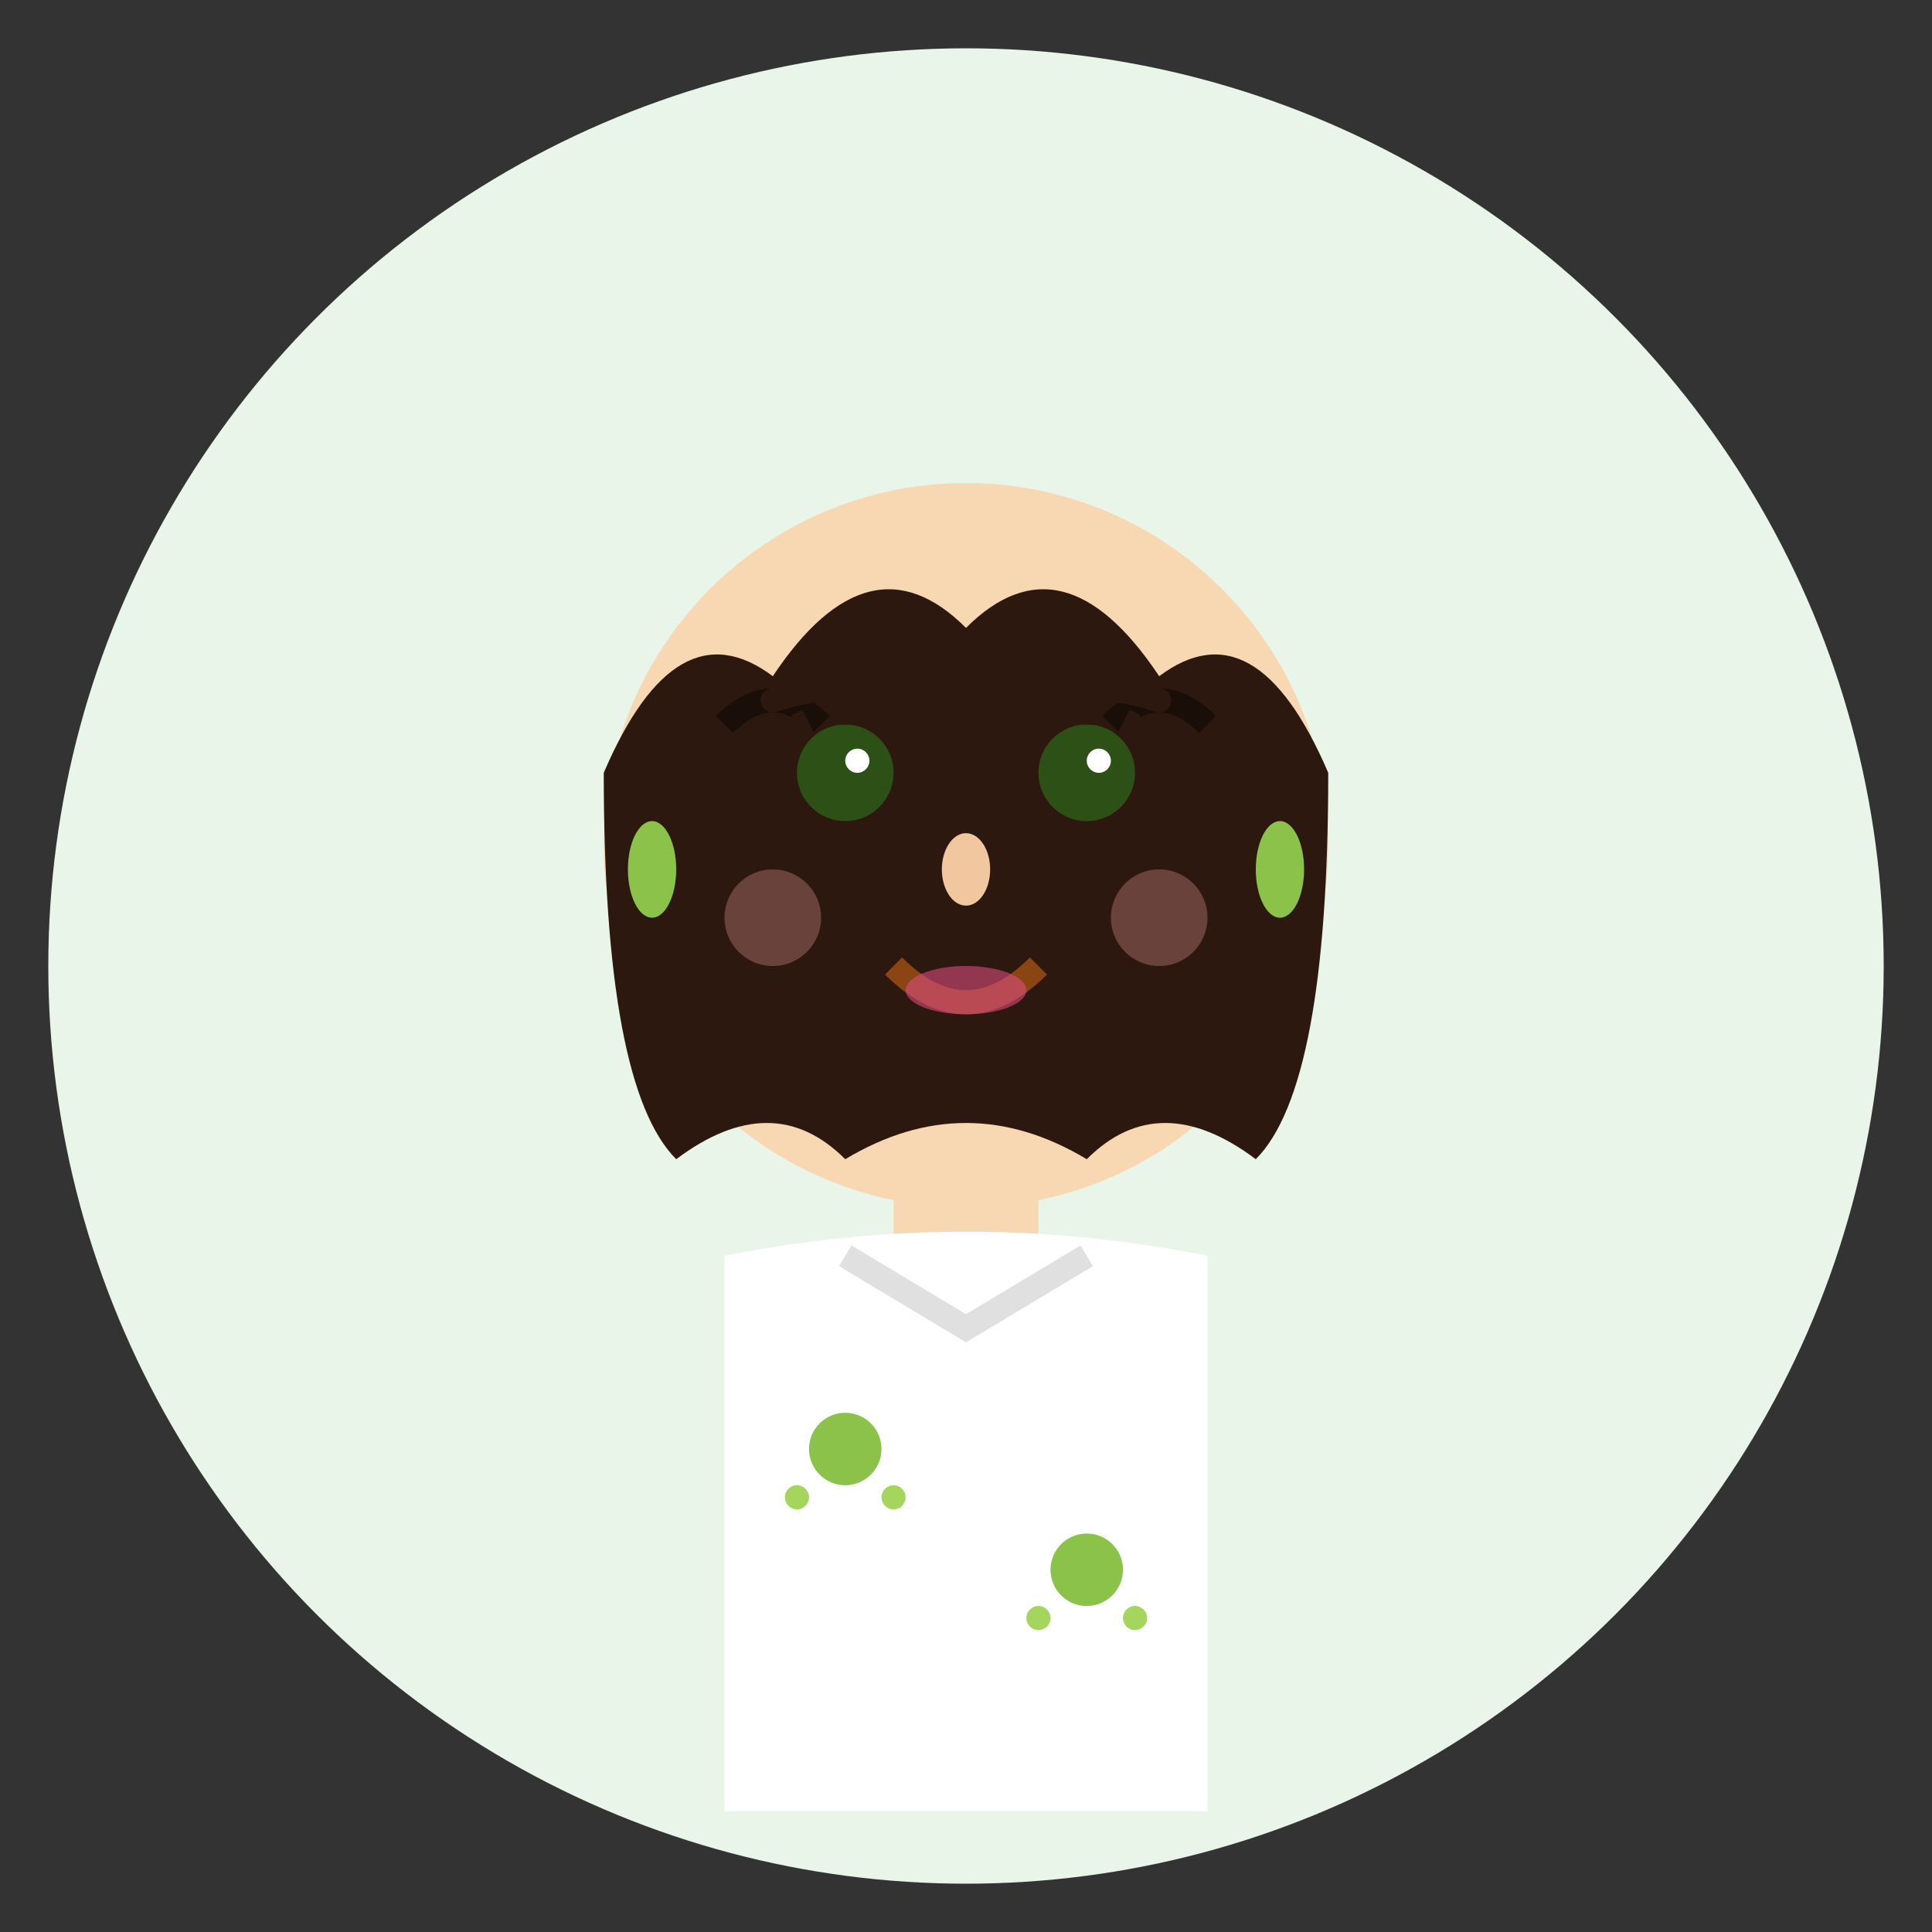 <svg width="80" height="80" viewBox="0 0 80 80" fill="none" xmlns="http://www.w3.org/2000/svg">
  <rect x="0" y="0" width="80" height="80" fill="#333333" stroke="none"/>
  <!-- Testimonial avatar 3 - Anna Verdi -->
  
  <!-- Background circle -->
  <circle cx="40" cy="40" r="38" fill="#e8f5e8"/>
  
  <!-- Face -->
  <circle cx="40" cy="35" r="15" fill="#f8d7b3"/>
  
  <!-- Hair (long, wavy) -->
  <path d="M25 32 Q28 25 32 28 Q36 22 40 26 Q44 22 48 28 Q52 25 55 32 Q55 45 52 48 Q48 45 45 48 Q40 45 35 48 Q32 45 28 48 Q25 45 25 32" fill="#2d1810"/>
  
  <!-- Hair strands -->
  <path d="M30 30 Q32 28 34 30" stroke="#1a0e08" stroke-width="1" fill="none"/>
  <path d="M46 30 Q48 28 50 30" stroke="#1a0e08" stroke-width="1" fill="none"/>
  
  <!-- Eyes -->
  <circle cx="35" cy="32" r="2" fill="#2d5016"/>
  <circle cx="45" cy="32" r="2" fill="#2d5016"/>
  <circle cx="35.5" cy="31.5" r="0.5" fill="#ffffff"/>
  <circle cx="45.5" cy="31.5" r="0.5" fill="#ffffff"/>
  
  <!-- Eyelashes -->
  <path d="M35 29 L35 30" stroke="#2d1810" stroke-width="0.5"/>
  <path d="M33 29.5 L33.5 30.5" stroke="#2d1810" stroke-width="0.5"/>
  <path d="M37 29.5 L36.5 30.5" stroke="#2d1810" stroke-width="0.5"/>
  <path d="M45 29 L45 30" stroke="#2d1810" stroke-width="0.5"/>
  <path d="M43 29.5 L43.5 30.5" stroke="#2d1810" stroke-width="0.5"/>
  <path d="M47 29.5 L46.5 30.5" stroke="#2d1810" stroke-width="0.5"/>
  
  <!-- Nose -->
  <ellipse cx="40" cy="36" rx="1" ry="1.5" fill="#f0c79f"/>
  
  <!-- Mouth (smiling) -->
  <path d="M37 40 Q40 43 43 40" stroke="#8B4513" stroke-width="1" fill="none"/>
  
  <!-- Neck -->
  <rect x="37" y="48" width="6" height="4" fill="#f8d7b3"/>
  
  <!-- Clothing (blouse) -->
  <path d="M30 52 Q40 50 50 52 L50 75 L30 75 Z" fill="#ffffff"/>
  
  <!-- Floral pattern on blouse -->
  <circle cx="35" cy="60" r="1.5" fill="#8bc34a"/>
  <circle cx="33" cy="62" r="0.5" fill="#a4d65e"/>
  <circle cx="37" cy="62" r="0.5" fill="#a4d65e"/>
  
  <circle cx="45" cy="65" r="1.5" fill="#8bc34a"/>
  <circle cx="43" cy="67" r="0.5" fill="#a4d65e"/>
  <circle cx="47" cy="67" r="0.5" fill="#a4d65e"/>
  
  <!-- Collar -->
  <path d="M35 52 L40 55 L45 52" stroke="#e0e0e0" stroke-width="1" fill="none"/>
  
  <!-- Eyebrows -->
  <path d="M32 29 Q35 28 38 29" stroke="#2d1810" stroke-width="1" stroke-linecap="round"/>
  <path d="M42 29 Q45 28 48 29" stroke="#2d1810" stroke-width="1" stroke-linecap="round"/>
  
  <!-- Lipstick -->
  <ellipse cx="40" cy="41" rx="2.5" ry="1" fill="#d74c7b" opacity="0.6"/>
  
  <!-- Earrings (plant-themed) -->
  <ellipse cx="27" cy="36" rx="1" ry="2" fill="#8bc34a"/>
  <ellipse cx="53" cy="36" rx="1" ry="2" fill="#8bc34a"/>
  
  <!-- Blush -->
  <circle cx="32" cy="38" r="2" fill="#f4a4a4" opacity="0.3"/>
  <circle cx="48" cy="38" r="2" fill="#f4a4a4" opacity="0.3"/>
</svg>

